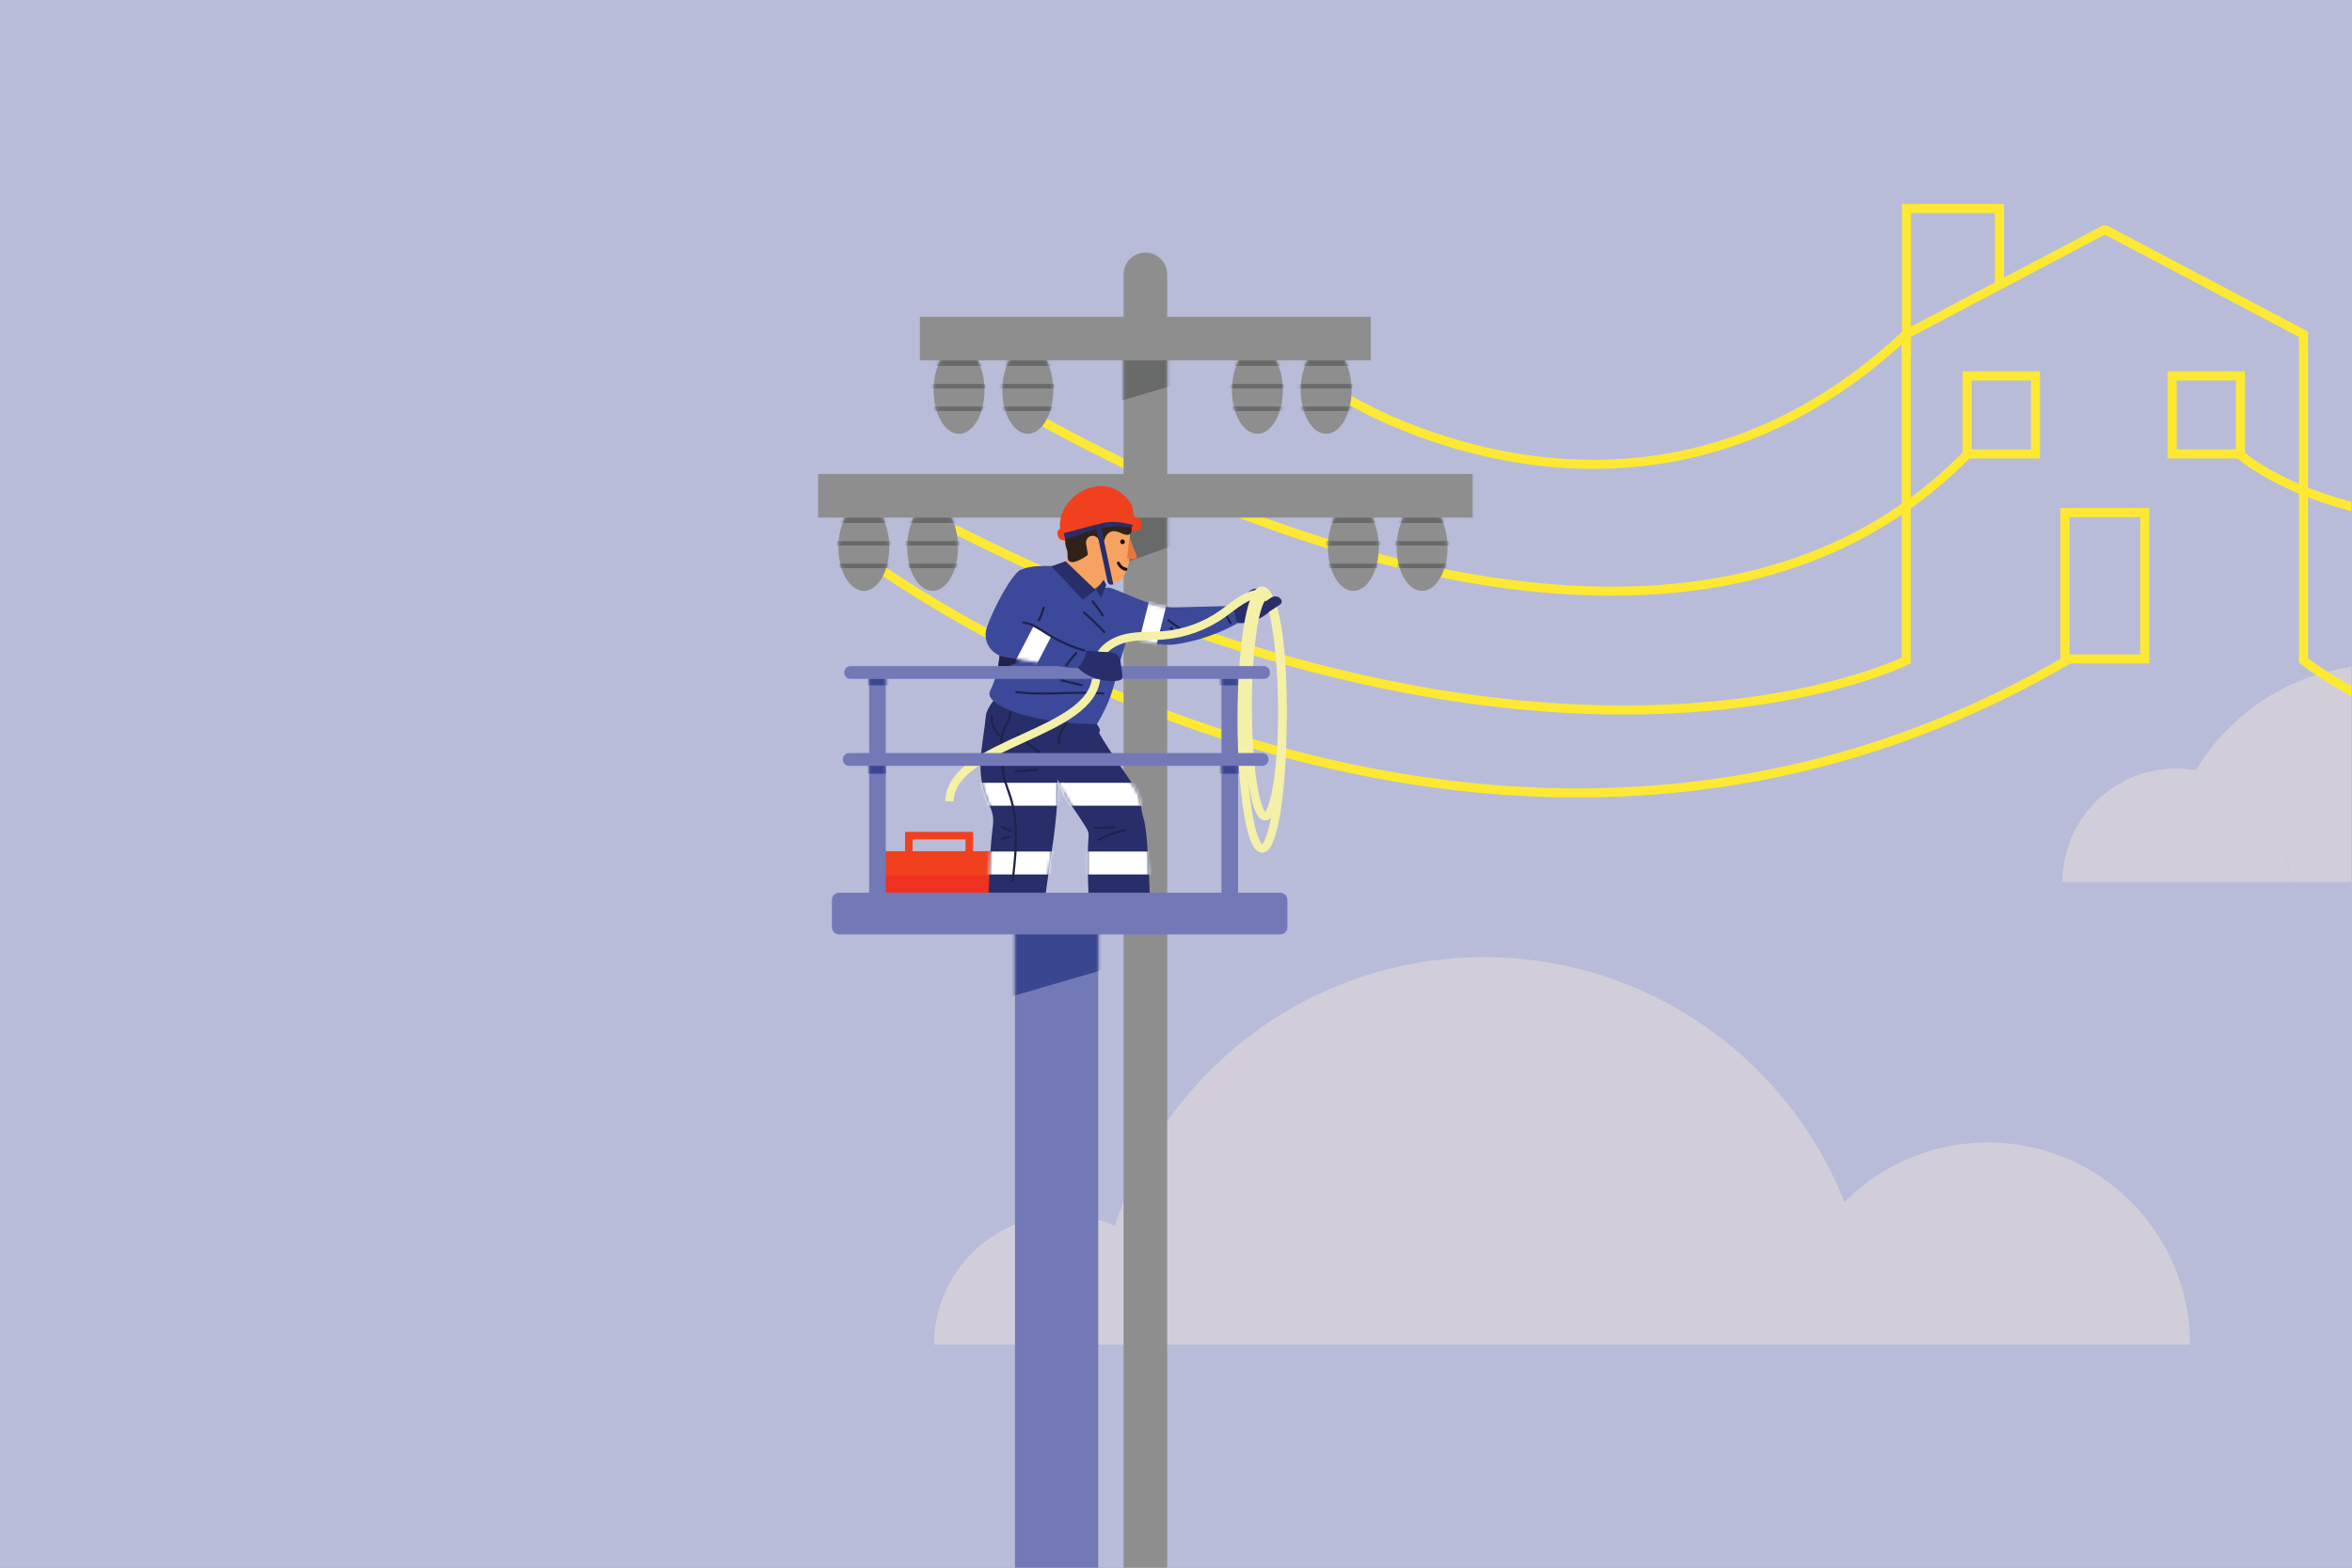 <?xml version="1.0" encoding="UTF-8"?> <svg xmlns="http://www.w3.org/2000/svg" width="750" height="500" viewBox="0 0 750 500" fill="none"><rect x="0" y="0" width="750" height="500" fill="#808080" stroke="none"/><g clip-path="url(#clip0_811_587)"><rect width="750" height="500" fill="#B8BCD8"></rect><rect width="750" height="500" fill="#B8BCD8"></rect><g clip-path="url(#clip1_811_587)"><g clip-path="url(#clip2_811_587)"><path d="M607.926 113.674V66.505H637.57V90.55" stroke="#FDE933" stroke-width="2.891" stroke-miterlimit="10"></path><path d="M274.91 177.393C274.91 177.393 467.852 322.641 659.753 210.21" stroke="#FDE933" stroke-width="2.891" stroke-miterlimit="10"></path><path d="M428.32 126.386C428.32 126.386 522.845 186.545 607.797 106.576" stroke="#FDE933" stroke-width="2.891" stroke-miterlimit="10"></path><path d="M328.148 131.869C328.148 131.869 523.855 250.235 627.316 144.876" stroke="#FDE933" stroke-width="2.891" stroke-miterlimit="10"></path><path d="M698.368 428.869H297.836C297.836 406.067 316.32 387.583 339.121 387.583C344.955 387.583 350.504 388.797 355.535 390.979C371.534 341.257 418.163 305.275 473.203 305.275C525.402 305.275 570.041 337.637 588.158 383.391C599.838 371.649 616.01 364.379 633.878 364.379C669.494 364.379 698.368 393.253 698.368 428.869Z" fill="#D1CEDA"></path><path d="M683.926 210.146H658.461V163.459H683.926V210.146Z" stroke="#FDE933" stroke-width="2.891" stroke-miterlimit="10"></path><path d="M649.065 144.784H627.277V119.884H649.065V144.784Z" stroke="#FDE933" stroke-width="2.891" stroke-miterlimit="10"></path><path d="M714.42 144.784H692.633V119.884H714.42V144.784Z" stroke="#FDE933" stroke-width="2.891" stroke-miterlimit="10"></path><path d="M714.078 144.818C714.078 144.818 765.406 191.904 886.728 147.06" stroke="#FDE933" stroke-width="2.891" stroke-miterlimit="10"></path><path d="M828.924 281.279H730.011C730.011 263.471 717.134 248.669 700.184 245.677C712.295 225.499 734.388 211.991 759.637 211.991C797.904 211.991 828.924 243.013 828.924 281.279Z" fill="#D1CEDA"></path><path d="M730.005 281.279H657.699C657.699 261.313 673.886 245.126 693.852 245.126C696.01 245.126 698.123 245.316 700.178 245.677C717.128 248.669 730.005 263.471 730.005 281.279Z" fill="#D1CEDA"></path><path d="M319.947 288.076H278.637V271.473H319.947V288.076Z" fill="#F0401E"></path><mask id="mask0_811_587" style="mask-type:luminance" maskUnits="userSpaceOnUse" x="278" y="271" width="42" height="18"><path d="M278.637 288.076H319.947V271.473H278.637V288.076Z" fill="white"></path></mask><g mask="url(#mask0_811_587)"><path d="M319.955 292.291H278.766V279.283H319.955V292.291Z" fill="#EF3120"></path></g><path d="M304.293 168.722C497.235 266.277 607.847 210.647 607.847 210.647V106.603L670.841 73.379H671.523L734.517 106.603V210.647C734.517 210.647 809.458 270.916 896.125 214.248" stroke="#FDE933" stroke-width="2.891" stroke-miterlimit="10"></path><path d="M372.196 574.14H358.281V87.515C358.281 83.673 361.396 80.559 365.239 80.559C369.081 80.559 372.196 83.673 372.196 87.515V574.14Z" fill="#8F8E8E"></path><mask id="mask1_811_587" style="mask-type:luminance" maskUnits="userSpaceOnUse" x="358" y="80" width="15" height="495"><path d="M372.196 574.14H358.281V87.516C358.281 83.674 361.396 80.559 365.239 80.559C369.081 80.559 372.196 83.674 372.196 87.516V574.14Z" fill="white"></path></mask><g mask="url(#mask1_811_587)"><path d="M380.772 120.907L350.301 129.94L350.421 114.403H380.772V120.907Z" fill="#686A6A"></path></g><mask id="mask2_811_587" style="mask-type:luminance" maskUnits="userSpaceOnUse" x="358" y="80" width="15" height="495"><path d="M372.196 574.14H358.281V87.516C358.281 83.674 361.396 80.559 365.239 80.559C369.081 80.559 372.196 83.674 372.196 87.516V574.14Z" fill="white"></path></mask><g mask="url(#mask2_811_587)"><path d="M382.823 170.89L352.473 181.729V162.219H382.823V170.89Z" fill="#686A6A"></path></g><path d="M283.574 174.551C283.574 182.235 279.94 188.464 275.457 188.464C270.974 188.464 267.34 182.235 267.34 174.551C267.34 166.865 270.974 160.635 275.457 160.635C279.94 160.635 283.574 166.865 283.574 174.551Z" fill="#8F8E8E"></path><mask id="mask3_811_587" style="mask-type:luminance" maskUnits="userSpaceOnUse" x="267" y="160" width="17" height="29"><path d="M283.574 174.551C283.574 182.235 279.94 188.464 275.457 188.464C270.974 188.464 267.34 182.235 267.34 174.551C267.34 166.865 270.974 160.635 275.457 160.635C279.94 160.635 283.574 166.865 283.574 174.551Z" fill="white"></path></mask><g mask="url(#mask3_811_587)"><path d="M263.8 174.003C270.368 174.003 276.936 174.003 283.504 174.003C284.434 174.003 284.436 172.558 283.504 172.558C276.936 172.558 270.368 172.558 263.8 172.558C262.87 172.558 262.868 174.003 263.8 174.003Z" fill="#686A6A"></path></g><mask id="mask4_811_587" style="mask-type:luminance" maskUnits="userSpaceOnUse" x="267" y="160" width="17" height="29"><path d="M283.574 174.551C283.574 182.235 279.94 188.464 275.457 188.464C270.974 188.464 267.34 182.235 267.34 174.551C267.34 166.865 270.974 160.635 275.457 160.635C279.94 160.635 283.574 166.865 283.574 174.551Z" fill="white"></path></mask><g mask="url(#mask4_811_587)"><path d="M263.8 181.211C270.528 181.211 277.257 181.211 283.985 181.211C284.915 181.211 284.917 179.766 283.985 179.766C277.257 179.766 270.528 179.766 263.8 179.766C262.87 179.766 262.868 181.211 263.8 181.211Z" fill="#686A6A"></path></g><mask id="mask5_811_587" style="mask-type:luminance" maskUnits="userSpaceOnUse" x="267" y="160" width="17" height="29"><path d="M283.574 174.551C283.574 182.235 279.94 188.464 275.457 188.464C270.974 188.464 267.34 182.235 267.34 174.551C267.34 166.865 270.974 160.635 275.457 160.635C279.94 160.635 283.574 166.865 283.574 174.551Z" fill="white"></path></mask><g mask="url(#mask5_811_587)"><path d="M285.269 166.795H263.59V164.627H285.269V166.795Z" fill="#686A6A"></path></g><path d="M305.504 174.551C305.504 182.235 301.87 188.464 297.387 188.464C292.904 188.464 289.27 182.235 289.27 174.551C289.27 166.865 292.904 160.635 297.387 160.635C301.87 160.635 305.504 166.865 305.504 174.551Z" fill="#8F8E8E"></path><mask id="mask6_811_587" style="mask-type:luminance" maskUnits="userSpaceOnUse" x="289" y="160" width="17" height="29"><path d="M305.504 174.551C305.504 182.235 301.87 188.464 297.387 188.464C292.904 188.464 289.27 182.235 289.27 174.551C289.27 166.865 292.904 160.635 297.387 160.635C301.87 160.635 305.504 166.865 305.504 174.551Z" fill="white"></path></mask><g mask="url(#mask6_811_587)"><path d="M285.721 174.003C292.29 174.003 298.858 174.003 305.426 174.003C306.356 174.003 306.358 172.558 305.426 172.558C298.858 172.558 292.29 172.558 285.721 172.558C284.792 172.558 284.79 174.003 285.721 174.003Z" fill="#686A6A"></path></g><mask id="mask7_811_587" style="mask-type:luminance" maskUnits="userSpaceOnUse" x="289" y="160" width="17" height="29"><path d="M305.504 174.551C305.504 182.235 301.87 188.464 297.387 188.464C292.904 188.464 289.27 182.235 289.27 174.551C289.27 166.865 292.904 160.635 297.387 160.635C301.87 160.635 305.504 166.865 305.504 174.551Z" fill="white"></path></mask><g mask="url(#mask7_811_587)"><path d="M285.721 181.211C292.45 181.211 299.178 181.211 305.907 181.211C306.837 181.211 306.839 179.766 305.907 179.766C299.178 179.766 292.45 179.766 285.721 179.766C284.792 179.766 284.79 181.211 285.721 181.211Z" fill="#686A6A"></path></g><mask id="mask8_811_587" style="mask-type:luminance" maskUnits="userSpaceOnUse" x="289" y="160" width="17" height="29"><path d="M305.504 174.551C305.504 182.235 301.87 188.464 297.387 188.464C292.904 188.464 289.27 182.235 289.27 174.551C289.27 166.865 292.904 160.635 297.387 160.635C301.87 160.635 305.504 166.865 305.504 174.551Z" fill="white"></path></mask><g mask="url(#mask8_811_587)"><path d="M307.191 166.795H285.512V164.627H307.191V166.795Z" fill="#686A6A"></path></g><path d="M439.664 174.551C439.664 182.235 436.03 188.464 431.547 188.464C427.064 188.464 423.43 182.235 423.43 174.551C423.43 166.865 427.064 160.635 431.547 160.635C436.03 160.635 439.664 166.865 439.664 174.551Z" fill="#8F8E8E"></path><mask id="mask9_811_587" style="mask-type:luminance" maskUnits="userSpaceOnUse" x="423" y="160" width="17" height="29"><path d="M439.664 174.551C439.664 182.235 436.03 188.464 431.547 188.464C427.064 188.464 423.43 182.235 423.43 174.551C423.43 166.865 427.064 160.635 431.547 160.635C436.03 160.635 439.664 166.865 439.664 174.551Z" fill="white"></path></mask><g mask="url(#mask9_811_587)"><path d="M419.901 174.003C426.47 174.003 433.038 174.003 439.606 174.003C440.536 174.003 440.537 172.558 439.606 172.558C433.038 172.558 426.47 172.558 419.901 172.558C418.971 172.558 418.97 174.003 419.901 174.003Z" fill="#686A6A"></path></g><mask id="mask10_811_587" style="mask-type:luminance" maskUnits="userSpaceOnUse" x="423" y="160" width="17" height="29"><path d="M439.664 174.551C439.664 182.235 436.03 188.464 431.547 188.464C427.064 188.464 423.43 182.235 423.43 174.551C423.43 166.865 427.064 160.635 431.547 160.635C436.03 160.635 439.664 166.865 439.664 174.551Z" fill="white"></path></mask><g mask="url(#mask10_811_587)"><path d="M419.901 181.211C426.63 181.211 433.358 181.211 440.087 181.211C441.017 181.211 441.018 179.766 440.087 179.766C433.358 179.766 426.63 179.766 419.901 179.766C418.971 179.766 418.97 181.211 419.901 181.211Z" fill="#686A6A"></path></g><mask id="mask11_811_587" style="mask-type:luminance" maskUnits="userSpaceOnUse" x="423" y="160" width="17" height="29"><path d="M439.664 174.551C439.664 182.235 436.03 188.464 431.547 188.464C427.064 188.464 423.43 182.235 423.43 174.551C423.43 166.865 427.064 160.635 431.547 160.635C436.03 160.635 439.664 166.865 439.664 174.551Z" fill="white"></path></mask><g mask="url(#mask11_811_587)"><path d="M441.362 166.795H419.684V164.627H441.362V166.795Z" fill="#686A6A"></path></g><path d="M461.586 174.551C461.586 182.235 457.952 188.464 453.469 188.464C448.986 188.464 445.352 182.235 445.352 174.551C445.352 166.865 448.986 160.635 453.469 160.635C457.952 160.635 461.586 166.865 461.586 174.551Z" fill="#8F8E8E"></path><mask id="mask12_811_587" style="mask-type:luminance" maskUnits="userSpaceOnUse" x="445" y="160" width="17" height="29"><path d="M461.586 174.551C461.586 182.235 457.951 188.464 453.468 188.464C448.985 188.464 445.352 182.235 445.352 174.551C445.352 166.865 448.985 160.635 453.468 160.635C457.951 160.635 461.586 166.865 461.586 174.551Z" fill="white"></path></mask><g mask="url(#mask12_811_587)"><path d="M441.815 174.003C448.384 174.003 454.952 174.003 461.52 174.003C462.45 174.003 462.451 172.558 461.52 172.558C454.952 172.558 448.384 172.558 441.815 172.558C440.885 172.558 440.884 174.003 441.815 174.003Z" fill="#686A6A"></path></g><mask id="mask13_811_587" style="mask-type:luminance" maskUnits="userSpaceOnUse" x="445" y="160" width="17" height="29"><path d="M461.586 174.551C461.586 182.235 457.951 188.464 453.468 188.464C448.985 188.464 445.352 182.235 445.352 174.551C445.352 166.865 448.985 160.635 453.468 160.635C457.951 160.635 461.586 166.865 461.586 174.551Z" fill="white"></path></mask><g mask="url(#mask13_811_587)"><path d="M441.815 181.211C448.544 181.211 455.272 181.211 462.001 181.211C462.931 181.211 462.932 179.766 462.001 179.766C455.272 179.766 448.544 179.766 441.815 179.766C440.885 179.766 440.884 181.211 441.815 181.211Z" fill="#686A6A"></path></g><mask id="mask14_811_587" style="mask-type:luminance" maskUnits="userSpaceOnUse" x="445" y="160" width="17" height="29"><path d="M461.586 174.551C461.586 182.235 457.951 188.464 453.468 188.464C448.985 188.464 445.352 182.235 445.352 174.551C445.352 166.865 448.985 160.635 453.468 160.635C457.951 160.635 461.586 166.865 461.586 174.551Z" fill="white"></path></mask><g mask="url(#mask14_811_587)"><path d="M463.28 166.795H441.602V164.627H463.28V166.795Z" fill="#686A6A"></path></g><path d="M469.599 165.094H260.875V151.178H469.599V165.094Z" fill="#8F8E8E"></path><path d="M313.933 124.449C313.933 132.133 310.299 138.362 305.816 138.362C301.333 138.362 297.699 132.133 297.699 124.449C297.699 116.762 301.333 110.533 305.816 110.533C310.299 110.533 313.933 116.762 313.933 124.449Z" fill="#8F8E8E"></path><mask id="mask15_811_587" style="mask-type:luminance" maskUnits="userSpaceOnUse" x="297" y="110" width="17" height="29"><path d="M313.933 124.446C313.933 132.133 310.299 138.362 305.816 138.362C301.334 138.362 297.699 132.133 297.699 124.446C297.699 116.763 301.334 110.533 305.816 110.533C310.299 110.533 313.933 116.763 313.933 124.446Z" fill="white"></path></mask><g mask="url(#mask15_811_587)"><path d="M294.151 123.901C300.72 123.901 307.288 123.901 313.856 123.901C314.786 123.901 314.788 122.456 313.856 122.456C307.288 122.456 300.72 122.456 294.151 122.456C293.221 122.456 293.22 123.901 294.151 123.901Z" fill="#686A6A"></path></g><mask id="mask16_811_587" style="mask-type:luminance" maskUnits="userSpaceOnUse" x="297" y="110" width="17" height="29"><path d="M313.933 124.446C313.933 132.133 310.299 138.362 305.816 138.362C301.334 138.362 297.699 132.133 297.699 124.446C297.699 116.763 301.334 110.533 305.816 110.533C310.299 110.533 313.933 116.763 313.933 124.446Z" fill="white"></path></mask><g mask="url(#mask16_811_587)"><path d="M294.151 131.109C300.88 131.109 307.608 131.109 314.337 131.109C315.267 131.109 315.268 129.664 314.337 129.664C307.608 129.664 300.88 129.664 294.151 129.664C293.221 129.664 293.22 131.109 294.151 131.109Z" fill="#686A6A"></path></g><mask id="mask17_811_587" style="mask-type:luminance" maskUnits="userSpaceOnUse" x="297" y="110" width="17" height="29"><path d="M313.933 124.446C313.933 132.133 310.299 138.362 305.816 138.362C301.334 138.362 297.699 132.133 297.699 124.446C297.699 116.763 301.334 110.533 305.816 110.533C310.299 110.533 313.933 116.763 313.933 124.446Z" fill="white"></path></mask><g mask="url(#mask17_811_587)"><path d="M315.624 116.694H293.945V114.526H315.624V116.694Z" fill="#686A6A"></path></g><path d="M335.855 124.449C335.855 132.133 332.221 138.362 327.738 138.362C323.255 138.362 319.621 132.133 319.621 124.449C319.621 116.762 323.255 110.533 327.738 110.533C332.221 110.533 335.855 116.762 335.855 124.449Z" fill="#8F8E8E"></path><mask id="mask18_811_587" style="mask-type:luminance" maskUnits="userSpaceOnUse" x="319" y="110" width="17" height="29"><path d="M335.855 124.446C335.855 132.133 332.221 138.362 327.738 138.362C323.255 138.362 319.621 132.133 319.621 124.446C319.621 116.763 323.255 110.533 327.738 110.533C332.221 110.533 335.855 116.763 335.855 124.446Z" fill="white"></path></mask><g mask="url(#mask18_811_587)"><path d="M316.073 123.901C322.641 123.901 329.21 123.901 335.778 123.901C336.708 123.901 336.71 122.456 335.778 122.456C329.21 122.456 322.641 122.456 316.073 122.456C315.143 122.456 315.142 123.901 316.073 123.901Z" fill="#686A6A"></path></g><mask id="mask19_811_587" style="mask-type:luminance" maskUnits="userSpaceOnUse" x="319" y="110" width="17" height="29"><path d="M335.855 124.446C335.855 132.133 332.221 138.362 327.738 138.362C323.255 138.362 319.621 132.133 319.621 124.446C319.621 116.763 323.255 110.533 327.738 110.533C332.221 110.533 335.855 116.763 335.855 124.446Z" fill="white"></path></mask><g mask="url(#mask19_811_587)"><path d="M316.073 131.109C322.802 131.109 329.53 131.109 336.259 131.109C337.188 131.109 337.19 129.664 336.259 129.664C329.53 129.664 322.802 129.664 316.073 129.664C315.143 129.664 315.142 131.109 316.073 131.109Z" fill="#686A6A"></path></g><mask id="mask20_811_587" style="mask-type:luminance" maskUnits="userSpaceOnUse" x="319" y="110" width="17" height="29"><path d="M335.855 124.446C335.855 132.133 332.221 138.362 327.738 138.362C323.255 138.362 319.621 132.133 319.621 124.446C319.621 116.763 323.255 110.533 327.738 110.533C332.221 110.533 335.855 116.763 335.855 124.446Z" fill="white"></path></mask><g mask="url(#mask20_811_587)"><path d="M337.534 116.694H315.855V114.526H337.534V116.694Z" fill="#686A6A"></path></g><path d="M409.074 124.449C409.074 132.133 405.44 138.362 400.957 138.362C396.474 138.362 392.84 132.133 392.84 124.449C392.84 116.762 396.474 110.533 400.957 110.533C405.44 110.533 409.074 116.762 409.074 124.449Z" fill="#8F8E8E"></path><mask id="mask21_811_587" style="mask-type:luminance" maskUnits="userSpaceOnUse" x="392" y="110" width="18" height="29"><path d="M409.074 124.446C409.074 132.133 405.44 138.362 400.957 138.362C396.474 138.362 392.84 132.133 392.84 124.446C392.84 116.763 396.474 110.533 400.957 110.533C405.44 110.533 409.074 116.763 409.074 124.446Z" fill="white"></path></mask><g mask="url(#mask21_811_587)"><path d="M389.3 123.901C395.868 123.901 402.436 123.901 409.004 123.901C409.934 123.901 409.936 122.456 409.004 122.456C402.436 122.456 395.868 122.456 389.3 122.456C388.37 122.456 388.368 123.901 389.3 123.901Z" fill="#686A6A"></path></g><mask id="mask22_811_587" style="mask-type:luminance" maskUnits="userSpaceOnUse" x="392" y="110" width="18" height="29"><path d="M409.074 124.446C409.074 132.133 405.44 138.362 400.957 138.362C396.474 138.362 392.84 132.133 392.84 124.446C392.84 116.763 396.474 110.533 400.957 110.533C405.44 110.533 409.074 116.763 409.074 124.446Z" fill="white"></path></mask><g mask="url(#mask22_811_587)"><path d="M389.3 131.109C396.028 131.109 402.757 131.109 409.485 131.109C410.415 131.109 410.417 129.664 409.485 129.664C402.757 129.664 396.028 129.664 389.3 129.664C388.37 129.664 388.368 131.109 389.3 131.109Z" fill="#686A6A"></path></g><mask id="mask23_811_587" style="mask-type:luminance" maskUnits="userSpaceOnUse" x="392" y="110" width="18" height="29"><path d="M409.074 124.446C409.074 132.133 405.44 138.362 400.957 138.362C396.474 138.362 392.84 132.133 392.84 124.446C392.84 116.763 396.474 110.533 400.957 110.533C405.44 110.533 409.074 116.763 409.074 124.446Z" fill="white"></path></mask><g mask="url(#mask23_811_587)"><path d="M410.761 116.694H389.082V114.526H410.761V116.694Z" fill="#686A6A"></path></g><path d="M430.992 124.449C430.992 132.133 427.358 138.362 422.875 138.362C418.392 138.362 414.758 132.133 414.758 124.449C414.758 116.762 418.392 110.533 422.875 110.533C427.358 110.533 430.992 116.762 430.992 124.449Z" fill="#8F8E8E"></path><mask id="mask24_811_587" style="mask-type:luminance" maskUnits="userSpaceOnUse" x="414" y="110" width="17" height="29"><path d="M430.992 124.446C430.992 132.133 427.358 138.362 422.875 138.362C418.392 138.362 414.758 132.133 414.758 124.446C414.758 116.763 418.392 110.533 422.875 110.533C427.358 110.533 430.992 116.763 430.992 124.446Z" fill="white"></path></mask><g mask="url(#mask24_811_587)"><path d="M411.221 123.901C417.79 123.901 424.358 123.901 430.926 123.901C431.856 123.901 431.858 122.456 430.926 122.456C424.358 122.456 417.79 122.456 411.221 122.456C410.292 122.456 410.29 123.901 411.221 123.901Z" fill="#686A6A"></path></g><mask id="mask25_811_587" style="mask-type:luminance" maskUnits="userSpaceOnUse" x="414" y="110" width="17" height="29"><path d="M430.992 124.446C430.992 132.133 427.358 138.362 422.875 138.362C418.392 138.362 414.758 132.133 414.758 124.446C414.758 116.763 418.392 110.533 422.875 110.533C427.358 110.533 430.992 116.763 430.992 124.446Z" fill="white"></path></mask><g mask="url(#mask25_811_587)"><path d="M411.221 131.109C417.95 131.109 424.678 131.109 431.407 131.109C432.337 131.109 432.339 129.664 431.407 129.664C424.678 129.664 417.95 129.664 411.221 129.664C410.292 129.664 410.29 131.109 411.221 131.109Z" fill="#686A6A"></path></g><mask id="mask26_811_587" style="mask-type:luminance" maskUnits="userSpaceOnUse" x="414" y="110" width="17" height="29"><path d="M430.992 124.446C430.992 132.133 427.358 138.362 422.875 138.362C418.392 138.362 414.758 132.133 414.758 124.446C414.758 116.763 418.392 110.533 422.875 110.533C427.358 110.533 430.992 116.763 430.992 124.446Z" fill="white"></path></mask><g mask="url(#mask26_811_587)"><path d="M432.687 116.694H411.008V114.526H432.687V116.694Z" fill="#686A6A"></path></g><path d="M333.985 212.657C334.962 213.712 327.792 216.051 329.133 216.586C329.93 216.901 330.799 216.983 331.656 217.043C334.156 217.222 336.711 217.246 339.119 216.557C344.017 215.157 347.597 211.055 350.471 206.891C351.752 205.033 352.796 202.374 353.916 200.418C355.123 200.837 357.745 201.497 357.86 202.757C357.976 204.017 351.968 213.541 349.412 215.67C348.885 216.109 348.294 216.598 348.226 217.275C348.195 217.595 348.287 217.913 348.385 218.219C348.908 219.871 339.127 221.401 340.516 222.456C342.209 223.74 352.812 232.322 350.408 233.567C352.945 238.679 362.903 251.778 363.375 254.295C363.805 256.583 363.975 258.987 364.723 261.232C366.321 266.028 367.051 295.099 366.641 295.116C361.811 295.309 352.509 298.069 347.864 296.747C347.162 289.826 346.512 274.389 347.082 267.456C347.129 266.881 347.18 266.298 347.081 265.729C346.93 264.867 346.445 264.103 345.975 263.361C341.137 255.726 341.002 256.793 337.25 248.579C337.638 264.477 333.076 280.863 332.352 296.747C327.503 297.985 325.667 297.508 320.757 296.53C320.317 296.443 315.496 296.239 315.192 295.913C314.796 295.489 314.798 294.846 314.823 294.271C315.075 288.485 315.327 282.699 315.578 276.916C315.749 272.994 315.919 269.07 316.403 265.178C316.592 263.655 316.829 262.119 316.652 260.596C316.44 258.782 315.654 257.091 314.931 255.41C310.793 245.794 313.353 238.57 314.391 228.169C314.873 223.34 327.812 210.947 333.985 212.657Z" fill="#282E69"></path><mask id="mask27_811_587" style="mask-type:luminance" maskUnits="userSpaceOnUse" x="312" y="200" width="55" height="98"><path d="M333.985 212.656C334.961 213.711 327.792 216.052 329.133 216.585C329.93 216.9 330.799 216.982 331.656 217.042C334.156 217.221 336.711 217.245 339.118 216.556C344.017 215.156 347.597 211.054 350.471 206.89C351.752 205.032 352.796 202.373 353.916 200.417C355.123 200.836 357.745 201.496 357.86 202.759C357.976 204.016 351.968 213.54 349.412 215.669C348.885 216.108 348.294 216.597 348.226 217.274C348.194 217.594 348.288 217.912 348.385 218.218C348.908 219.87 339.127 221.4 340.516 222.455C342.209 223.739 352.812 232.321 350.408 233.567C352.945 238.678 362.903 251.777 363.375 254.294C363.805 256.582 363.975 258.986 364.723 261.231C366.32 266.027 367.051 295.098 366.641 295.115C361.811 295.308 352.509 298.068 347.863 296.746C347.162 289.825 346.511 274.388 347.082 267.455C347.129 266.88 347.18 266.297 347.081 265.728C346.93 264.866 346.445 264.102 345.975 263.36C341.137 255.725 341.002 256.792 337.25 248.578C337.637 264.476 333.076 280.862 332.352 296.746C327.503 297.984 325.667 297.507 320.757 296.529C320.317 296.442 315.496 296.238 315.192 295.912C314.796 295.488 314.798 294.845 314.823 294.27C315.075 288.484 315.326 282.698 315.578 276.915C315.748 272.993 315.919 269.069 316.403 265.177C316.592 263.654 316.829 262.118 316.652 260.595C316.44 258.781 315.654 257.09 314.931 255.409C310.793 245.793 313.353 238.57 314.391 228.169C314.873 223.339 327.812 210.946 333.985 212.656Z" fill="white"></path></mask><g mask="url(#mask27_811_587)"><path d="M339.216 256.973H309.984V249.665H339.216V256.973Z" fill="white"></path></g><mask id="mask28_811_587" style="mask-type:luminance" maskUnits="userSpaceOnUse" x="312" y="200" width="55" height="98"><path d="M333.985 212.656C334.961 213.711 327.792 216.052 329.133 216.585C329.93 216.9 330.799 216.982 331.656 217.042C334.156 217.221 336.711 217.245 339.118 216.556C344.017 215.156 347.597 211.054 350.471 206.89C351.752 205.032 352.796 202.373 353.916 200.417C355.123 200.836 357.745 201.496 357.86 202.759C357.976 204.016 351.968 213.54 349.412 215.669C348.885 216.108 348.294 216.597 348.226 217.274C348.194 217.594 348.288 217.912 348.385 218.218C348.908 219.87 339.127 221.4 340.516 222.455C342.209 223.739 352.812 232.321 350.408 233.567C352.945 238.678 362.903 251.777 363.375 254.294C363.805 256.582 363.975 258.986 364.723 261.231C366.32 266.027 367.051 295.098 366.641 295.115C361.811 295.308 352.509 298.068 347.863 296.746C347.162 289.825 346.511 274.388 347.082 267.455C347.129 266.88 347.18 266.297 347.081 265.728C346.93 264.866 346.445 264.102 345.975 263.36C341.137 255.725 341.002 256.792 337.25 248.578C337.637 264.476 333.076 280.862 332.352 296.746C327.503 297.984 325.667 297.507 320.757 296.529C320.317 296.442 315.496 296.238 315.192 295.912C314.796 295.488 314.798 294.845 314.823 294.27C315.075 288.484 315.326 282.698 315.578 276.915C315.748 272.993 315.919 269.069 316.403 265.177C316.592 263.654 316.829 262.118 316.652 260.595C316.44 258.781 315.654 257.09 314.931 255.409C310.793 245.793 313.353 238.57 314.391 228.169C314.873 223.339 327.812 210.946 333.985 212.656Z" fill="white"></path></mask><g mask="url(#mask28_811_587)"><path d="M367.634 256.973H338.402V249.665H367.634V256.973Z" fill="white"></path></g><mask id="mask29_811_587" style="mask-type:luminance" maskUnits="userSpaceOnUse" x="312" y="200" width="55" height="98"><path d="M333.985 212.656C334.961 213.711 327.792 216.052 329.133 216.585C329.93 216.9 330.799 216.982 331.656 217.042C334.156 217.221 336.711 217.245 339.118 216.556C344.017 215.156 347.597 211.054 350.471 206.89C351.752 205.032 352.796 202.373 353.916 200.417C355.123 200.836 357.745 201.496 357.86 202.759C357.976 204.016 351.968 213.54 349.412 215.669C348.885 216.108 348.294 216.597 348.226 217.274C348.194 217.594 348.288 217.912 348.385 218.218C348.908 219.87 339.127 221.4 340.516 222.455C342.209 223.739 352.812 232.321 350.408 233.567C352.945 238.678 362.903 251.777 363.375 254.294C363.805 256.582 363.975 258.986 364.723 261.231C366.32 266.027 367.051 295.098 366.641 295.115C361.811 295.308 352.509 298.068 347.863 296.746C347.162 289.825 346.511 274.388 347.082 267.455C347.129 266.88 347.18 266.297 347.081 265.728C346.93 264.866 346.445 264.102 345.975 263.36C341.137 255.725 341.002 256.792 337.25 248.578C337.637 264.476 333.076 280.862 332.352 296.746C327.503 297.984 325.667 297.507 320.757 296.529C320.317 296.442 315.496 296.238 315.192 295.912C314.796 295.488 314.798 294.845 314.823 294.27C315.075 288.484 315.326 282.698 315.578 276.915C315.748 272.993 315.919 269.069 316.403 265.177C316.592 263.654 316.829 262.118 316.652 260.595C316.44 258.781 315.654 257.09 314.931 255.409C310.793 245.793 313.353 238.57 314.391 228.169C314.873 223.339 327.812 210.946 333.985 212.656Z" fill="white"></path></mask><g mask="url(#mask29_811_587)"><path d="M372.517 278.897H300.25V271.589H372.517V278.897Z" fill="white"></path></g><path d="M340.341 228.532C340.382 230.09 339.325 231.348 338.529 232.588C337.638 233.981 337.122 235.493 337.255 237.165C337.291 237.611 337.993 237.615 337.957 237.165C337.886 236.276 337.987 235.399 338.288 234.561C338.558 233.81 339.001 233.137 339.439 232.477C340.236 231.28 341.081 230.033 341.043 228.532C341.031 228.082 340.33 228.082 340.341 228.532Z" fill="#20224B"></path><path d="M364.158 168.075C364.081 169.564 358.692 169.636 351.431 171.221C336.303 174.526 337.297 171.17 337.208 169.684C337.119 168.196 343.08 166.63 350.522 166.184C357.964 165.741 364.325 164.857 364.158 168.075Z" fill="#F0401E"></path><path d="M336.207 181.12C333.776 180.992 331.277 180.578 328.954 181.358C326.362 182.23 324.352 184.497 322.963 187.012C316.988 197.832 321.269 209.322 315.675 220.433C313.705 224.347 326.819 230.687 349.779 230.991C353.95 223.897 354.847 220.354 356.851 212.239C358.236 206.631 360.543 201.387 360.925 195.596C361.073 193.351 359.08 191.699 357.292 190.538C353.867 188.31 350.361 186.231 346.783 184.304C341.774 181.604 335.869 179.183 330.732 181.59" fill="#3C499A"></path><path d="M337.961 180.448C339.933 183.009 342.283 185.278 344.91 187.161C345.468 187.561 346.057 187.951 346.727 188.103C347.698 188.32 348.727 187.995 349.556 187.445C350.386 186.894 351.05 186.135 351.703 185.384C351.94 185.114 352.19 184.805 352.18 184.444C352.174 184.242 352.083 184.052 351.994 183.866C350.857 181.518 349.701 179.14 348.005 177.158C346.82 175.773 344.928 174.132 343.267 175.594C342.791 176.016 338.079 180.6 337.961 180.448Z" fill="#F8A261"></path><path d="M358.203 183.953C361.518 178.415 359.667 175.081 360.479 168.97C361.344 162.462 355.912 161.693 352.756 160.751C351.264 160.306 342.145 167.18 344.118 174.551C344.858 177.314 346.166 178.803 349.462 182.64C350.653 184.027 355.777 188.004 358.203 183.953Z" fill="#F8A261"></path><path d="M358.133 173.527C357.192 173.744 356.851 172.282 357.794 172.063C358.734 171.846 359.076 173.308 358.133 173.527Z" fill="#110F0D"></path><path d="M357.034 179.363C357.122 179.525 357.214 179.684 357.314 179.838C357.337 179.871 357.36 179.908 357.383 179.941L357.423 179.999C357.385 179.946 357.381 179.941 357.412 179.982C357.459 180.045 357.506 180.105 357.556 180.165C357.651 180.279 357.753 180.387 357.861 180.486C357.884 180.507 357.907 180.527 357.93 180.546C357.992 180.604 357.848 180.483 357.954 180.565C358.009 180.609 358.066 180.65 358.125 180.688C358.184 180.727 358.244 180.763 358.305 180.799C358.334 180.813 358.463 180.902 358.495 180.895C358.431 180.866 358.422 180.861 358.468 180.881L358.526 180.905C358.555 180.917 358.584 180.929 358.614 180.941C358.684 180.967 358.755 180.989 358.827 181.011C358.979 181.059 359.134 181.093 359.29 181.124C359.342 181.134 359.337 181.131 359.275 181.122C359.299 181.126 359.324 181.129 359.348 181.134C359.385 181.138 359.422 181.143 359.458 181.148C359.561 181.163 359.418 182.083 359.153 182.059C358.418 181.989 358.248 181.907 357.623 181.495C356.997 181.083 356.552 180.469 356.199 179.818C356.081 179.599 356.159 179.286 356.39 179.173C356.621 179.06 356.908 179.13 357.034 179.363Z" fill="#110F0D"></path><path d="M360.381 171.945L362.423 177.205C362.659 177.812 362.162 178.407 361.47 178.345L359.395 178.157L360.098 171.961C360.114 171.822 360.328 171.81 360.381 171.945Z" fill="#E77741"></path><path d="M350.534 162.828C342.145 162.734 338.833 170.141 339.833 174.156C340.311 176.078 340.429 175.105 340.429 177.553C340.429 178.824 341.093 180.424 345.237 178.097C348.796 176.1 348.635 174.026 346.961 173.472C345.729 173.063 351.987 172.88 352.076 172.528C353.02 168.794 355.584 169.091 357.439 170.02C358.423 170.514 360.969 171.49 360.871 168.616C360.737 164.707 353.798 162.864 350.534 162.828Z" fill="#312218"></path><path d="M349.372 178.73C348.218 178.92 347.118 178.135 346.926 176.981L346.326 173.368C346.134 172.214 346.921 171.113 348.074 170.921C349.228 170.73 350.329 171.518 350.52 172.669L351.121 176.285C351.312 177.436 350.525 178.537 349.372 178.73Z" fill="#F8A261"></path><path d="M325.185 209.526L322.039 208.714C318.557 207.813 308.772 207.76 325.009 182.451C326.952 179.423 339.704 180.818 339.704 180.818C343.187 181.719 337.929 186.346 337.029 189.827L333.152 204.831C332.252 208.314 328.667 210.426 325.185 209.526Z" fill="#3C499A"></path><path d="M339.788 179.004L349.326 188.167L345.326 191.25L335.172 180.637L339.788 179.004Z" fill="#282E69"></path><path d="M392.684 194.122C393.801 192.845 395.8 191.32 396.918 190.044C397.942 188.876 399.211 187.599 400.76 187.729C401.53 187.794 402.221 188.208 402.872 188.623C403.877 189.266 404.861 189.94 405.846 190.617C406.338 190.954 406.88 191.376 406.915 191.971C406.938 192.375 406.715 192.749 406.485 193.081C403.567 197.297 398.031 199.522 393.007 198.496" fill="#282E69"></path><path d="M346.242 200.042C352.866 201.687 359.492 203.332 366.162 204.78C368.31 205.245 370.483 205.693 372.681 205.666C374.104 205.652 375.518 205.438 376.917 205.173C383.041 204.016 388.981 201.892 394.449 198.903C394.01 197.024 393.571 195.147 393.132 193.268C387.01 193.415 380.889 193.56 374.767 193.704C367.838 193.868 361.481 190.241 354.99 187.81C354.042 187.456 352.936 187.136 352.061 187.644C351.461 187.991 351.123 188.646 350.817 189.27C349.057 192.842 347.247 196.761 346.242 200.042Z" fill="#3C499A"></path><mask id="mask30_811_587" style="mask-type:luminance" maskUnits="userSpaceOnUse" x="346" y="187" width="49" height="19"><path d="M346.242 200.042C352.866 201.687 359.492 203.332 366.162 204.78C368.31 205.245 370.483 205.693 372.681 205.666C374.104 205.652 375.518 205.438 376.917 205.173C383.041 204.016 388.981 201.892 394.449 198.903C394.01 197.024 393.571 195.147 393.132 193.268C387.01 193.415 380.889 193.56 374.767 193.704C367.838 193.868 361.481 190.241 354.99 187.81C354.042 187.456 352.936 187.136 352.061 187.644C351.461 187.991 351.124 188.646 350.817 189.268C349.057 192.842 347.247 196.761 346.242 200.042Z" fill="white"></path></mask><g mask="url(#mask30_811_587)"><path d="M367.043 212.642L361.527 211.266L367.418 187.629L372.933 189.004L367.043 212.642Z" fill="white"></path></g><path d="M349.5 188.165L351.133 190.615L352.766 186.534L351.949 184.901L349.5 188.165Z" fill="#282E69"></path><path d="M339.666 171.866C342.559 171.345 345.235 170.052 348.04 169.19C352.175 167.918 356.616 167.595 360.9 168.25C361.308 167.414 361.722 166.463 361.386 165.598C360.918 164.394 359.42 163.939 358.102 163.794C355.113 163.469 352.1 163.941 349.131 164.413C346.616 164.81 344.096 165.21 341.635 165.851C340.8 166.07 339.892 166.374 339.464 167.104C339.269 167.436 339.198 167.824 339.16 168.207C339.044 169.377 339.217 170.575 339.666 171.866Z" fill="#282E69"></path><path d="M361.73 165.579L361.408 163.567C361.396 163.488 361.048 161.286 361.01 161.219C360.501 160.318 356.654 154.002 349.38 155.163C341.96 156.348 337.134 163.225 338.104 168.871C338.182 169.327 338.649 169.488 339.084 169.336C355.986 163.435 360.489 165.566 361.656 166.865C362.065 167.32 361.73 165.579 361.73 165.579Z" fill="#F0401E"></path><path d="M355.017 186.381L354.582 186.472C353.94 186.612 353.309 186.202 353.171 185.562L349.055 166.373L350.651 166.031L355.017 186.381Z" fill="#282E69"></path><path d="M364.113 167.419C364.06 169.209 358.037 165.138 351.041 166.939C336.467 170.697 338.197 170.762 338.09 168.975C337.983 167.185 343.722 165.388 350.908 164.957C358.094 164.528 364.23 163.555 364.113 167.419Z" fill="#F0401E"></path><path d="M318.917 208.255L318.105 213.939L327.849 209.878L318.917 208.255Z" fill="#20224B"></path><path d="M408.979 225.249C408.979 244.639 406.493 260.359 403.427 260.359C400.361 260.359 397.875 244.639 397.875 225.249C397.875 205.856 400.361 190.136 403.427 190.136C406.493 190.136 408.979 205.856 408.979 225.249Z" stroke="#F4F0A7" stroke-width="2.65" stroke-miterlimit="10"></path><path d="M282.257 285.904H277.342C277.238 285.904 277.152 285.82 277.152 285.716V213.352C277.152 213.246 277.238 213.162 277.342 213.162H282.257C282.362 213.162 282.447 213.246 282.447 213.352V285.716C282.447 285.82 282.362 285.904 282.257 285.904Z" fill="#7379B7"></path><mask id="mask31_811_587" style="mask-type:luminance" maskUnits="userSpaceOnUse" x="277" y="213" width="6" height="73"><path d="M282.257 285.904H277.342C277.238 285.904 277.152 285.82 277.152 285.716V213.352C277.152 213.248 277.238 213.162 277.342 213.162H282.257C282.362 213.162 282.447 213.248 282.447 213.352V285.716C282.447 285.82 282.362 285.904 282.257 285.904Z" fill="white"></path></mask><g mask="url(#mask31_811_587)"><path d="M282.609 246.766H273.938V242.43H282.609V246.766Z" fill="#3A4790"></path></g><mask id="mask32_811_587" style="mask-type:luminance" maskUnits="userSpaceOnUse" x="277" y="213" width="6" height="73"><path d="M282.257 285.904H277.342C277.238 285.904 277.152 285.82 277.152 285.716V213.352C277.152 213.248 277.238 213.162 277.342 213.162H282.257C282.362 213.162 282.447 213.248 282.447 213.352V285.716C282.447 285.82 282.362 285.904 282.257 285.904Z" fill="white"></path></mask><g mask="url(#mask32_811_587)"><path d="M284.785 218.584H276.113V216.416H284.785V218.584Z" fill="#3A4790"></path></g><path d="M394.609 286.021H389.694C389.589 286.021 389.504 285.934 389.504 285.831V213.467C389.504 213.363 389.589 213.279 389.694 213.279H394.609C394.713 213.279 394.799 213.363 394.799 213.467V285.831C394.799 285.934 394.713 286.021 394.609 286.021Z" fill="#7379B7"></path><mask id="mask33_811_587" style="mask-type:luminance" maskUnits="userSpaceOnUse" x="389" y="213" width="6" height="74"><path d="M394.609 286.021H389.694C389.589 286.021 389.504 285.934 389.504 285.831V213.467C389.504 213.363 389.589 213.279 389.694 213.279H394.609C394.713 213.279 394.799 213.363 394.799 213.467V285.831C394.799 285.934 394.713 286.021 394.609 286.021Z" fill="white"></path></mask><g mask="url(#mask33_811_587)"><path d="M397.519 218.583H386.68V216.416H397.519V218.583Z" fill="#3A4790"></path></g><mask id="mask34_811_587" style="mask-type:luminance" maskUnits="userSpaceOnUse" x="389" y="213" width="6" height="74"><path d="M394.609 286.021H389.694C389.589 286.021 389.504 285.934 389.504 285.831V213.467C389.504 213.363 389.589 213.279 389.694 213.279H394.609C394.713 213.279 394.799 213.363 394.799 213.467V285.831C394.799 285.934 394.713 286.021 394.609 286.021Z" fill="white"></path></mask><g mask="url(#mask34_811_587)"><path d="M399.683 246.764H388.844V242.428H399.683V246.764Z" fill="#3A4790"></path></g><path d="M324.096 221.104C331.245 221.957 338.44 221.282 345.612 221.306C347.671 221.311 349.729 221.379 351.781 221.552C352.23 221.591 352.228 220.887 351.781 220.851C344.611 220.249 337.426 220.979 330.247 220.818C328.191 220.772 326.138 220.646 324.096 220.403C323.648 220.35 323.652 221.051 324.096 221.104Z" fill="#20224B"></path><path d="M338.411 217.338C340.573 217.851 342.735 218.364 344.897 218.875C345.336 218.981 345.523 218.304 345.083 218.2C342.921 217.687 340.759 217.174 338.597 216.661C338.158 216.557 337.971 217.234 338.411 217.338Z" fill="#20224B"></path><path d="M372.426 198.151C373.649 199.033 374.871 199.912 376.093 200.793C376.459 201.058 376.81 200.451 376.447 200.189C375.225 199.307 374.002 198.426 372.78 197.544C372.414 197.281 372.063 197.888 372.426 198.151Z" fill="#20224B"></path><path d="M408.953 229.484C408.953 252.199 406.041 270.614 402.449 270.614C398.857 270.614 395.945 252.199 395.945 229.484C395.945 206.77 398.857 188.355 402.449 188.355C406.041 188.355 408.953 206.77 408.953 229.484Z" stroke="#F4F0A7" stroke-width="2.65" stroke-miterlimit="10"></path><path d="M373.127 200.448C373.339 200.775 373.551 201.105 373.762 201.435C374.006 201.814 374.613 201.462 374.368 201.081C374.156 200.751 373.944 200.424 373.733 200.094C373.49 199.716 372.882 200.067 373.127 200.448Z" fill="#20224B"></path><path d="M390.031 194.421C390.489 195.994 391.172 197.488 392.066 198.861C392.312 199.239 392.919 198.887 392.672 198.507C391.808 197.182 391.149 195.753 390.707 194.236C390.582 193.802 389.905 193.988 390.031 194.421Z" fill="#20224B"></path><path d="M348.177 192.043C349.304 193.443 350.355 194.9 351.331 196.408C351.575 196.786 352.183 196.435 351.936 196.054C350.928 194.496 349.838 192.995 348.673 191.55C348.39 191.198 347.897 191.697 348.177 192.043Z" fill="#20224B"></path><path d="M345.416 195.604C347.687 197.552 349.845 199.629 351.88 201.823C352.187 202.155 352.682 201.657 352.376 201.327C350.341 199.132 348.183 197.056 345.912 195.107C345.571 194.813 345.073 195.307 345.416 195.604Z" fill="#20224B"></path><path d="M332.48 193.698C332.017 195.495 331.294 197.196 330.324 198.776C330.086 199.161 330.693 199.515 330.929 199.13C331.929 197.502 332.679 195.736 333.156 193.886C333.268 193.448 332.592 193.262 332.48 193.698Z" fill="#20224B"></path><path d="M321.902 227.009C321.591 230.119 319.145 232.578 318.991 235.731C318.948 236.598 319.129 237.453 319.311 238.296C319.515 239.243 319.648 240.165 319.604 241.139C319.561 242.114 319.414 243.085 319.374 244.06C319.338 244.932 319.407 245.802 319.544 246.662C319.832 248.456 320.437 250.179 321.04 251.884C321.648 253.604 322.225 255.324 322.626 257.106C323.456 260.787 323.682 264.573 323.604 268.336C323.517 272.573 323.046 276.788 322.566 280.994C322.515 281.442 323.217 281.437 323.267 280.994C324.112 273.592 324.95 266.04 323.647 258.638C323.324 256.805 322.855 255.006 322.256 253.243C321.68 251.544 321.021 249.868 320.571 248.129C320.093 246.279 320.007 244.494 320.189 242.598C320.279 241.659 320.374 240.71 320.278 239.766C320.183 238.845 319.922 237.957 319.774 237.044C319.183 233.387 322.251 230.528 322.603 227.009C322.648 226.561 321.947 226.563 321.902 227.009Z" fill="#20224B"></path><path d="M315.873 228.455C315.716 230.748 316.622 233.034 318.302 234.602C318.631 234.91 319.128 234.417 318.797 234.106C317.242 232.654 316.429 230.577 316.574 228.455C316.605 228.005 315.904 228.005 315.873 228.455Z" fill="#20224B"></path><path d="M324.381 234.45C326.576 236.642 328.95 238.641 331.476 240.44C331.844 240.703 332.195 240.096 331.83 239.836C329.352 238.07 327.029 236.102 324.877 233.954C324.557 233.636 324.061 234.129 324.381 234.45Z" fill="#20224B"></path><path d="M323.901 246.384C326.176 246.126 328.46 245.967 330.748 245.907C331.199 245.895 331.2 245.191 330.748 245.206C328.46 245.266 326.176 245.425 323.901 245.683C323.457 245.731 323.452 246.434 323.901 246.384Z" fill="#20224B"></path><path d="M319.23 264.035C320.191 264.452 321.152 264.871 322.113 265.29C322.522 265.468 322.88 264.863 322.467 264.685C321.506 264.266 320.545 263.847 319.584 263.428C319.175 263.25 318.817 263.854 319.23 264.035Z" fill="#20224B"></path><path d="M319.512 267.845C320.291 267.664 321.071 267.483 321.851 267.303C322.29 267.202 322.104 266.525 321.664 266.626C320.885 266.807 320.105 266.987 319.325 267.17C318.886 267.271 319.072 267.948 319.512 267.845Z" fill="#20224B"></path><path d="M350.367 268.162C353.091 266.775 355.967 265.725 358.942 265.019C359.38 264.915 359.194 264.239 358.755 264.342C355.723 265.062 352.79 266.144 350.013 267.558C349.611 267.763 349.965 268.367 350.367 268.162Z" fill="#20224B"></path><path d="M349.116 264.375C351.217 264.392 353.317 264.344 355.416 264.228C355.864 264.204 355.867 263.503 355.416 263.527C353.317 263.64 351.217 263.691 349.116 263.674C348.665 263.669 348.664 264.37 349.116 264.375Z" fill="#20224B"></path><path d="M402.305 189.369C397.579 189.323 393.774 192.965 389.928 195.711C384.366 199.681 377.713 202.106 370.902 202.646C367.06 202.949 363.154 202.67 359.382 203.46C355.61 204.25 351.819 206.394 350.415 209.983C349.742 211.705 349.676 213.596 349.618 215.444C349.026 234.461 303.327 236.544 302.734 255.559" stroke="#F4F0A7" stroke-width="2.65" stroke-miterlimit="10"></path><path d="M403.016 216.529H271.168C270.098 216.529 269.223 215.652 269.223 214.583V214.392C269.223 213.323 270.098 212.446 271.168 212.446H403.016C404.086 212.446 404.961 213.323 404.961 214.392V214.583C404.961 215.652 404.086 216.529 403.016 216.529Z" fill="#7379B7"></path><path d="M346.474 207.508C348.17 207.489 350.639 207.961 352.336 207.941C353.89 207.925 355.686 208.019 356.623 209.259C357.088 209.876 357.241 210.666 357.366 211.429C357.557 212.607 357.712 213.79 357.865 214.973C357.943 215.565 357.99 216.249 357.57 216.673C357.285 216.96 356.857 217.044 356.456 217.095C351.369 217.733 344.958 215.647 342.371 211.22" fill="#282E69"></path><path d="M314.381 201.365C314.896 198.309 320.329 186.66 324.509 182.387C325.708 181.161 327.725 181.317 328.732 182.705L325.412 196.887C329.351 197.55 345.546 201.168 344.9 205.007L346.524 206.631C346.647 208.411 344.709 212.884 343.276 213.036C341.839 213.187 339.996 212.879 337.872 212.501L320.367 209.553C316.428 208.89 313.735 205.205 314.381 201.365Z" fill="#3C499A"></path><mask id="mask35_811_587" style="mask-type:luminance" maskUnits="userSpaceOnUse" x="314" y="181" width="33" height="33"><path d="M314.381 201.365C314.896 198.309 320.33 186.66 324.509 182.387C325.708 181.161 327.725 181.317 328.732 182.705L325.412 196.887C329.351 197.55 345.546 201.168 344.9 205.007L346.524 206.631C346.647 208.408 344.709 212.884 343.276 213.036C341.839 213.187 339.996 212.879 337.872 212.499L320.367 209.553C316.428 208.89 313.735 205.205 314.381 201.365Z" fill="white"></path></mask><g mask="url(#mask35_811_587)"><path d="M328.116 216.637L322.352 213.643L329.575 199.734L335.34 202.729L328.116 216.637Z" fill="white"></path></g><path d="M326.35 198.907C329.039 199.225 331.285 200.918 333.508 202.322C335.915 203.845 338.456 205.148 341.092 206.224C342.587 206.834 344.111 207.366 345.659 207.824C346.092 207.952 346.277 207.277 345.845 207.147C343.04 206.316 340.315 205.239 337.709 203.91C336.418 203.252 335.157 202.534 333.931 201.761C332.786 201.038 331.67 200.27 330.481 199.62C329.186 198.914 327.822 198.379 326.35 198.206C325.902 198.153 325.906 198.854 326.35 198.907Z" fill="#20224B"></path><path d="M342.99 208.016C341.764 209.254 340.674 210.618 339.733 212.082C339.488 212.463 340.095 212.815 340.338 212.436C341.248 211.018 342.3 209.71 343.486 208.513C343.804 208.192 343.308 207.696 342.99 208.016Z" fill="#20224B"></path><path d="M350.199 526.424H323.656V296.638H350.199V526.424Z" fill="#7379B7"></path><mask id="mask36_811_587" style="mask-type:luminance" maskUnits="userSpaceOnUse" x="323" y="296" width="28" height="211"><path d="M323.641 506.912V296.627H350.209V506.912H323.641Z" fill="white"></path></mask><g mask="url(#mask36_811_587)"><path d="M365.478 305.297L313.449 320.473V296.626H365.478V305.297Z" fill="#3A4790"></path></g><path d="M309.083 273.747H289.805V266.516H309.083V273.747Z" stroke="#F0401E" stroke-width="2.409" stroke-miterlimit="10"></path><path d="M403.392 195.982L403.289 191.989L405.447 190.56C406.357 189.956 407.638 190.134 408.307 190.953L408.446 191.124C408.888 191.666 408.759 192.43 408.158 192.827L403.392 195.982Z" fill="#282E69"></path><path d="M408.247 298.024H267.548C266.297 298.024 265.273 297.001 265.273 295.751V287.002C265.273 285.752 266.297 284.728 267.548 284.728H408.247C409.498 284.728 410.522 285.752 410.522 287.002V295.751C410.522 297.001 409.498 298.024 408.247 298.024Z" fill="#7379B7"></path><path d="M437.124 114.949H293.336V101.034H437.124V114.949Z" fill="#8F8E8E"></path><path d="M402.574 244.262H270.727C269.657 244.262 268.781 243.385 268.781 242.316V242.126C268.781 241.056 269.657 240.179 270.727 240.179H402.574C403.644 240.179 404.52 241.056 404.52 242.126V242.316C404.52 243.385 403.644 244.262 402.574 244.262Z" fill="#7379B7"></path></g></g></g><defs><clipPath id="clip0_811_587"><rect width="750" height="500" fill="white"></rect></clipPath><clipPath id="clip1_811_587"><rect width="595.831" height="498.638" fill="white" transform="translate(154 1.447)"></rect></clipPath><clipPath id="clip2_811_587"><rect width="609.175" height="511.62" fill="white" transform="translate(237.094 -4.708)"></rect></clipPath></defs></svg> 